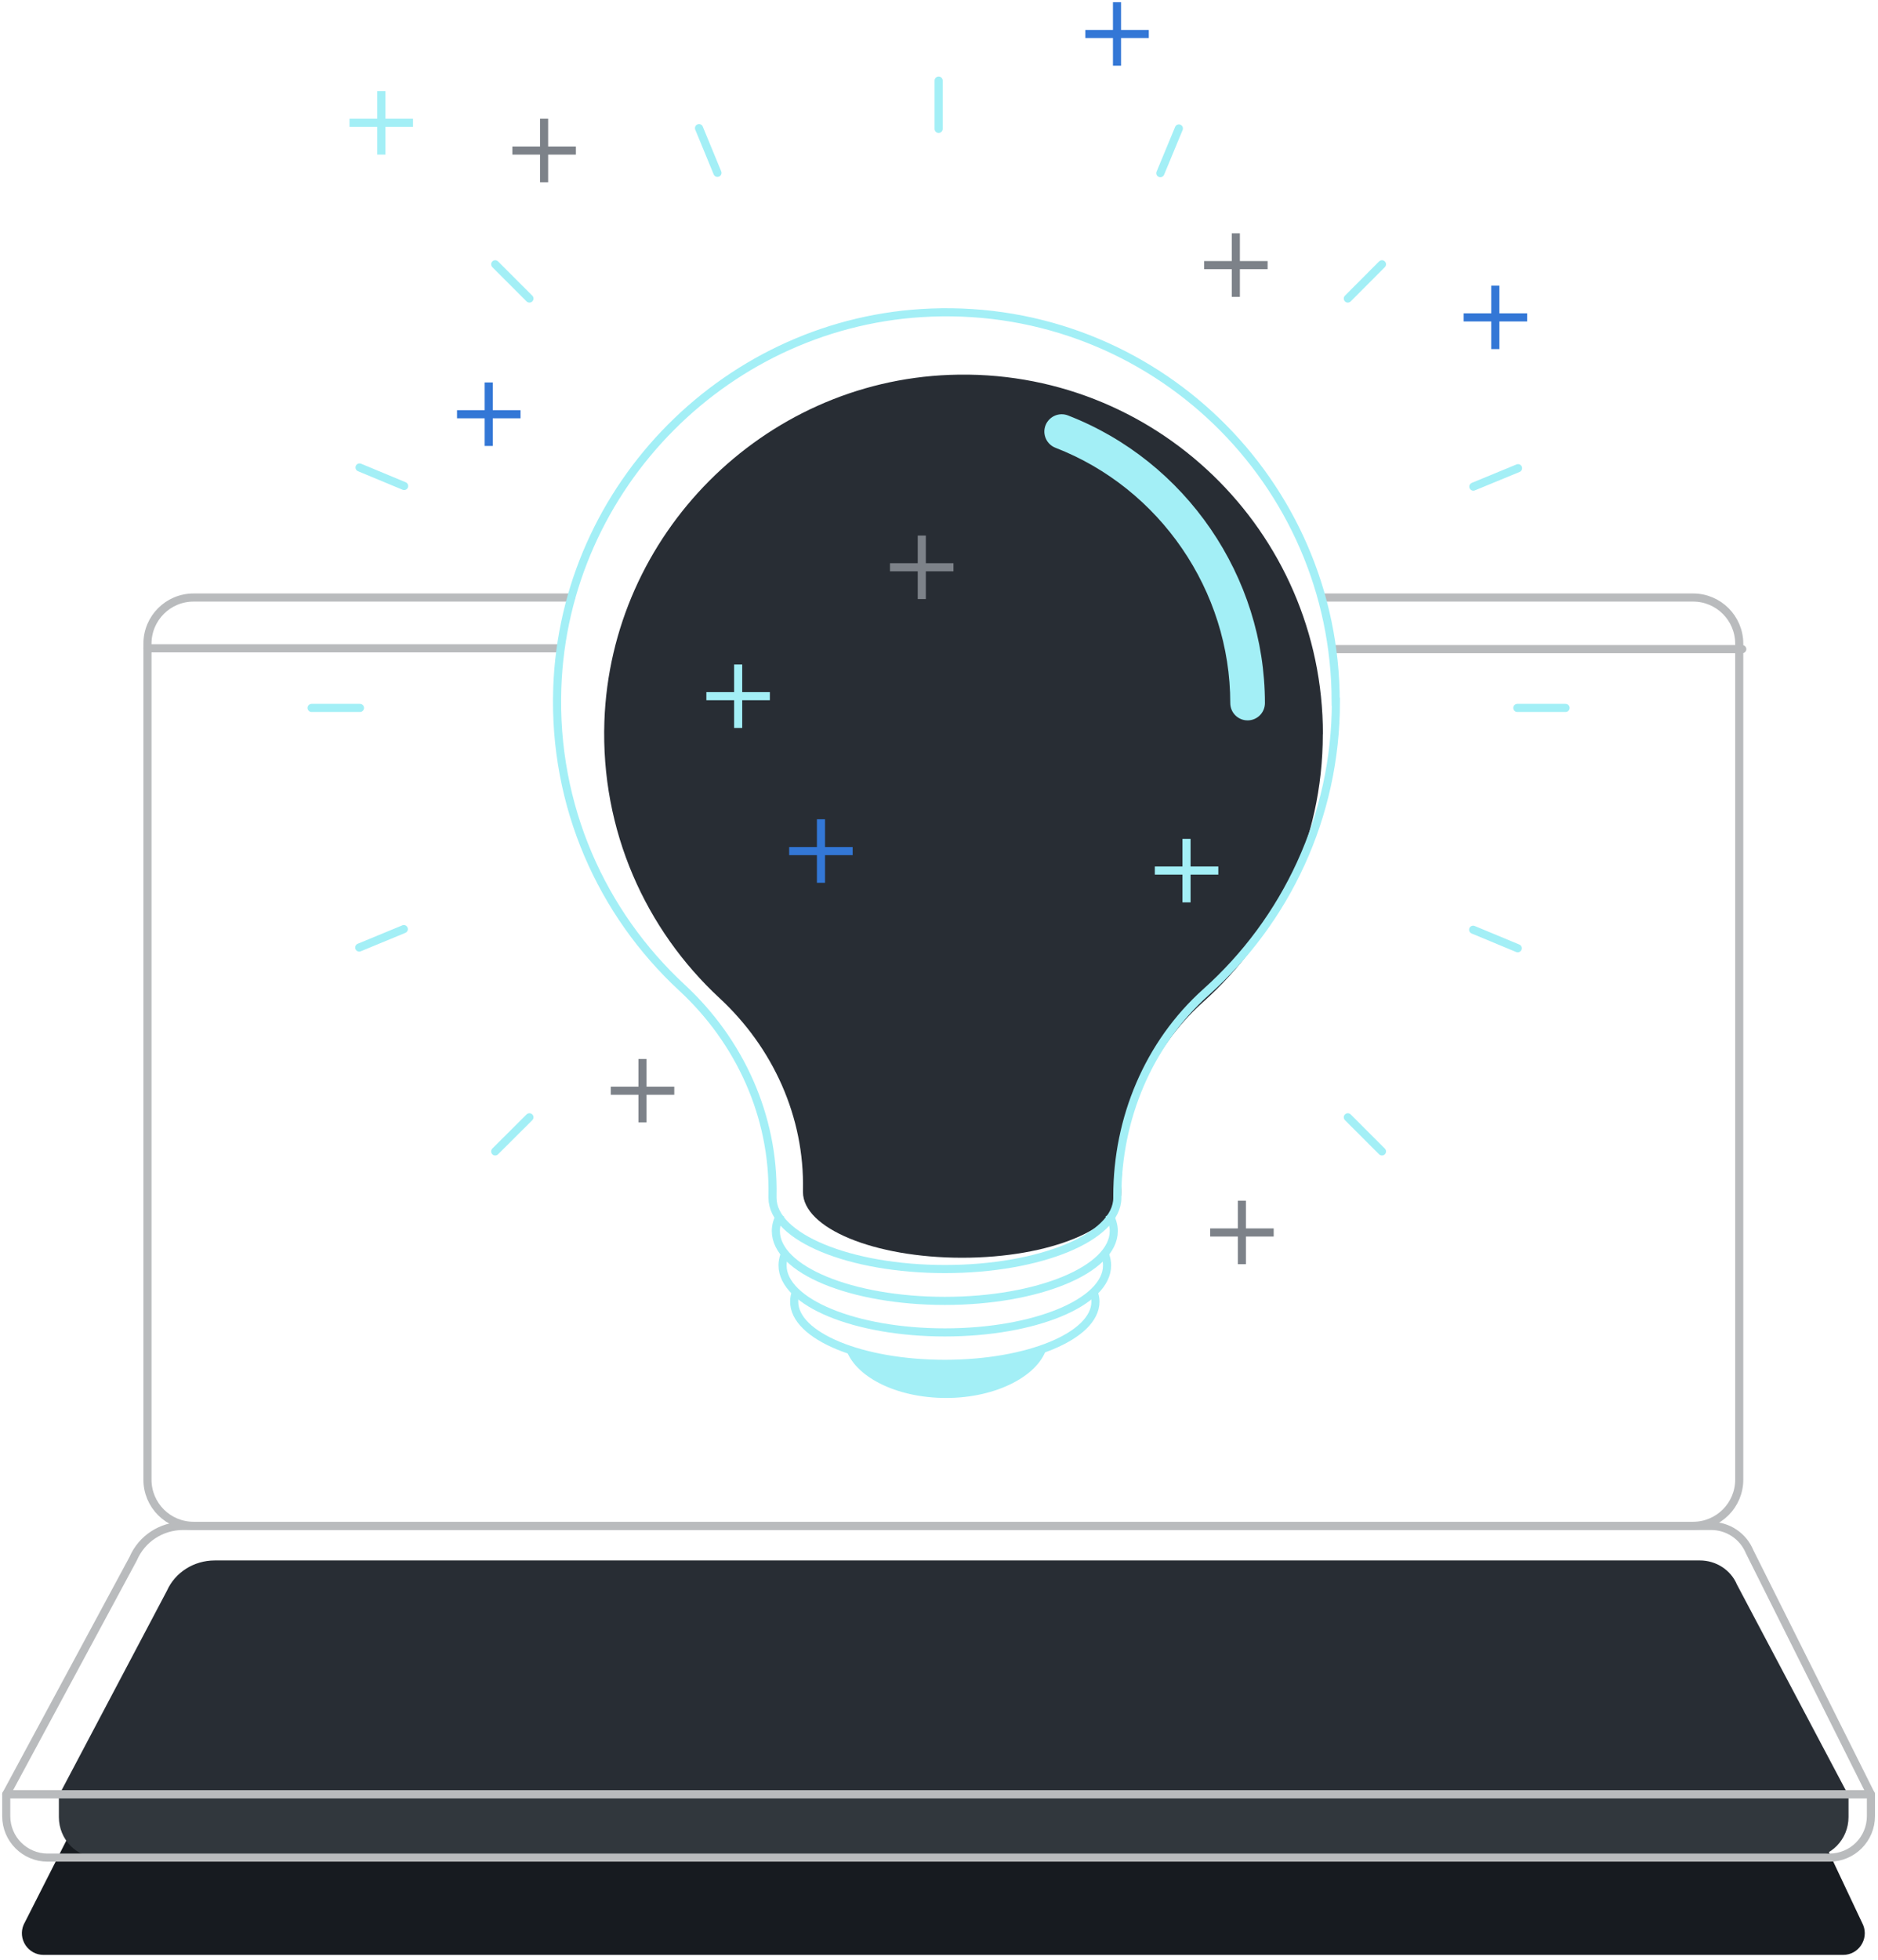 <svg width="301" height="314" viewBox="0 0 301 314" fill="none" xmlns="http://www.w3.org/2000/svg">
<path d="M295.386 313.188H6.99C4.49 313.188 2.795 310.621 3.802 308.322L22.04 272.401C23.415 269.213 26.553 267.166 30.026 267.166H274.95C277.668 267.166 280.101 268.81 281.125 271.327L298.624 308.406C299.547 310.688 297.869 313.188 295.403 313.188" fill="#171B20"/>
<path d="M296.275 287.633H9.436L26.754 254.846C28.074 251.891 31.085 249.994 34.419 249.994H272.464C275.056 249.994 277.407 251.518 278.389 253.85L296.275 287.649V287.633Z" fill="#282D34"/>
<path d="M289.898 297.616H15.813C12.286 297.616 9.436 294.7 9.436 291.092V287.648H296.275V291.092C296.275 294.7 293.424 297.616 289.898 297.616Z" fill="#31373D"/>
<path d="M212.245 95.728H271.36C275.454 95.728 278.759 99.05 278.759 103.128V237.049C278.759 241.126 275.454 244.448 271.36 244.448H31.033C26.939 244.448 23.634 241.143 23.634 237.049V103.128C23.634 99.034 26.939 95.728 31.033 95.728H91.529" stroke="#B9BBBD" stroke-width="1.3" stroke-miterlimit="10" stroke-linecap="round"/>
<path d="M299.866 287.467H1L21.352 249.7C22.727 246.512 25.865 244.465 29.338 244.465H274.262C276.964 244.465 279.413 246.109 280.437 248.626L299.866 287.483V287.467Z" stroke="#B9BBBD" stroke-width="1.3" stroke-linecap="round" stroke-linejoin="round"/>
<path d="M293.221 297.6H7.644C3.97 297.6 1 294.63 1 290.956V287.449H299.866V290.956C299.866 294.63 296.896 297.6 293.221 297.6Z" stroke="#B9BBBD" stroke-width="1.3" stroke-linecap="round" stroke-linejoin="round"/>
<path d="M213.906 103.996L279.247 103.996" stroke="#B9BBBD" stroke-width="1.3" stroke-miterlimit="10" stroke-linecap="round"/>
<path d="M23.634 103.865H89.638" stroke="#B9BBBD" stroke-width="1.3" stroke-miterlimit="10" stroke-linecap="round"/>
<path d="M212.033 117.607C212.033 85.058 185.021 58.801 152.186 60.059C122.254 61.2 97.909 85.645 96.869 115.577C96.265 133.093 103.497 148.932 115.308 159.888C123.915 167.857 128.949 178.948 128.697 190.659C128.697 190.843 128.697 190.961 128.697 190.961C128.697 196.783 140.123 201.497 154.199 201.497C168.276 201.497 179.702 196.783 179.702 190.961V190.692C179.702 179.25 184.299 168.176 192.822 160.542C204.6 150.006 212.016 134.671 212.016 117.624L212.033 117.607Z" fill="#282D34"/>
<path d="M150.441 20.647V12.912" stroke="#A3EFF6" stroke-width="1.3" stroke-miterlimit="10" stroke-linecap="round"/>
<path d="M216.026 47.826L221.496 42.34" stroke="#A3EFF6" stroke-width="1.3" stroke-miterlimit="10" stroke-linecap="round"/>
<path d="M243.19 113.412H250.924" stroke="#A3EFF6" stroke-width="1.3" stroke-miterlimit="10" stroke-linecap="round"/>
<path d="M216.026 178.996L221.496 184.466" stroke="#A3EFF6" stroke-width="1.3" stroke-miterlimit="10" stroke-linecap="round"/>
<path d="M84.856 178.996L79.37 184.466" stroke="#A3EFF6" stroke-width="1.3" stroke-miterlimit="10" stroke-linecap="round"/>
<path d="M57.693 113.412H49.941" stroke="#A3EFF6" stroke-width="1.3" stroke-miterlimit="10" stroke-linecap="round"/>
<path d="M84.856 47.826L79.37 42.34" stroke="#A3EFF6" stroke-width="1.3" stroke-miterlimit="10" stroke-linecap="round"/>
<path d="M185.977 27.744L188.946 20.58" stroke="#A3EFF6" stroke-width="1.3" stroke-miterlimit="10" stroke-linecap="round"/>
<path d="M236.143 77.961L243.307 75.008" stroke="#A3EFF6" stroke-width="1.3" stroke-miterlimit="10" stroke-linecap="round"/>
<path d="M236.109 148.947L243.257 151.917" stroke="#A3EFF6" stroke-width="1.3" stroke-miterlimit="10" stroke-linecap="round"/>
<path d="M64.723 148.848L57.575 151.801" stroke="#A3EFF6" stroke-width="1.3" stroke-miterlimit="10" stroke-linecap="round"/>
<path d="M64.773 77.86L57.626 74.891" stroke="#A3EFF6" stroke-width="1.3" stroke-miterlimit="10" stroke-linecap="round"/>
<path d="M114.989 27.694L112.036 20.529" stroke="#A3EFF6" stroke-width="1.3" stroke-miterlimit="10" stroke-linecap="round"/>
<path d="M199.953 115.409C198.426 115.409 197.184 114.168 197.184 112.641C197.184 94.655 185.926 78.229 169.165 71.736C167.739 71.183 167.018 69.572 167.571 68.146C168.125 66.72 169.736 65.998 171.162 66.552C190.054 73.867 202.738 92.373 202.738 112.641C202.738 114.168 201.496 115.409 199.97 115.409H199.953Z" fill="#A3EFF6"/>
<path d="M175.256 206.917C175.457 207.437 175.575 207.974 175.575 208.528C175.575 214.031 164.77 218.494 151.431 218.494C138.093 218.494 127.288 214.031 127.288 208.528C127.288 207.974 127.388 207.437 127.606 206.9" stroke="#A3EFF6" stroke-width="1.3" stroke-miterlimit="10"/>
<path d="M177.135 201.078C177.336 201.615 177.437 202.169 177.437 202.722C177.437 208.662 165.793 213.46 151.431 213.46C137.069 213.46 125.425 208.645 125.425 202.722C125.425 202.169 125.526 201.632 125.711 201.112" stroke="#A3EFF6" stroke-width="1.3" stroke-miterlimit="10"/>
<path d="M177.739 194.568C178.242 195.424 178.511 196.313 178.511 197.219C178.511 203.394 166.38 208.41 151.431 208.41C136.482 208.41 124.351 203.41 124.351 197.219C124.351 196.296 124.62 195.407 125.123 194.568" stroke="#A3EFF6" stroke-width="1.3" stroke-miterlimit="10"/>
<path d="M214.08 112.423C214.08 77.156 184.819 48.717 149.25 50.076C116.818 51.301 90.443 77.793 89.319 110.225C88.665 129.201 96.483 146.365 109.302 158.227C118.613 166.851 124.066 178.864 123.815 191.564C123.815 191.766 123.815 191.883 123.815 191.9C123.815 198.209 136.18 203.309 151.448 203.309C166.716 203.309 179.081 198.192 179.081 191.9V191.598C179.081 179.216 184.064 167.203 193.309 158.931C206.077 147.506 214.113 130.912 214.113 112.423H214.08Z" stroke="#A3EFF6" stroke-width="1.3" stroke-miterlimit="10"/>
<path d="M135.526 215.926C136.868 220.489 143.562 223.962 151.649 223.962C159.736 223.962 166.666 220.355 167.84 215.674C164.031 217.687 158.109 218.979 151.448 218.979C144.787 218.979 139.351 217.788 135.542 215.926H135.526Z" fill="#A3EFF6"/>
<path d="M131.583 131.902V140.778" stroke="#3377D6" stroke-width="1.3" stroke-miterlimit="10" stroke-linecap="square"/>
<path d="M136.012 136.348H127.137" stroke="#3377D6" stroke-width="1.3" stroke-miterlimit="10" stroke-linecap="square"/>
<path d="M179.031 1V9.876" stroke="#3377D6" stroke-width="1.3" stroke-miterlimit="10" stroke-linecap="square"/>
<path d="M183.477 5.445H174.601" stroke="#3377D6" stroke-width="1.3" stroke-miterlimit="10" stroke-linecap="square"/>
<path d="M78.33 61.92V70.795" stroke="#3377D6" stroke-width="1.3" stroke-miterlimit="10" stroke-linecap="square"/>
<path d="M82.776 66.365H73.9" stroke="#3377D6" stroke-width="1.3" stroke-miterlimit="10" stroke-linecap="square"/>
<path d="M61.115 15.244V24.12" stroke="#A3EFF6" stroke-width="1.3" stroke-miterlimit="10" stroke-linecap="square"/>
<path d="M65.545 19.674H56.669" stroke="#A3EFF6" stroke-width="1.3" stroke-miterlimit="10" stroke-linecap="square"/>
<path d="M87.205 19.674V28.549" stroke="#7D8289" stroke-width="1.3" stroke-miterlimit="10" stroke-linecap="square"/>
<path d="M91.651 24.119H82.776" stroke="#7D8289" stroke-width="1.3" stroke-miterlimit="10" stroke-linecap="square"/>
<path d="M199.047 193.006V201.881" stroke="#7D8289" stroke-width="1.3" stroke-miterlimit="10" stroke-linecap="square"/>
<path d="M203.493 197.451H194.617" stroke="#7D8289" stroke-width="1.3" stroke-miterlimit="10" stroke-linecap="square"/>
<path d="M102.976 170.307V179.165" stroke="#7D8289" stroke-width="1.3" stroke-miterlimit="10" stroke-linecap="square"/>
<path d="M107.422 174.736H98.547" stroke="#7D8289" stroke-width="1.3" stroke-miterlimit="10" stroke-linecap="square"/>
<path d="M239.666 46.418V55.277" stroke="#3377D6" stroke-width="1.3" stroke-miterlimit="10" stroke-linecap="square"/>
<path d="M244.112 50.848H235.237" stroke="#3377D6" stroke-width="1.3" stroke-miterlimit="10" stroke-linecap="square"/>
<path d="M198.074 38.029V46.905" stroke="#7D8289" stroke-width="1.3" stroke-miterlimit="10" stroke-linecap="square"/>
<path d="M202.52 42.475H193.644" stroke="#7D8289" stroke-width="1.3" stroke-miterlimit="10" stroke-linecap="square"/>
<path d="M147.74 86.449V95.325" stroke="#7D8289" stroke-width="1.3" stroke-miterlimit="10" stroke-linecap="square"/>
<path d="M152.169 90.879H143.294" stroke="#7D8289" stroke-width="1.3" stroke-miterlimit="10" stroke-linecap="square"/>
<path d="M118.311 107.104V115.979" stroke="#A3EFF6" stroke-width="1.3" stroke-miterlimit="10" stroke-linecap="square"/>
<path d="M122.741 111.533H113.865" stroke="#A3EFF6" stroke-width="1.3" stroke-miterlimit="10" stroke-linecap="square"/>
<path d="M190.171 135.039V143.915" stroke="#A3EFF6" stroke-width="1.3" stroke-miterlimit="10" stroke-linecap="square"/>
<path d="M194.617 139.469H185.742" stroke="#A3EFF6" stroke-width="1.3" stroke-miterlimit="10" stroke-linecap="square"/>
</svg>
